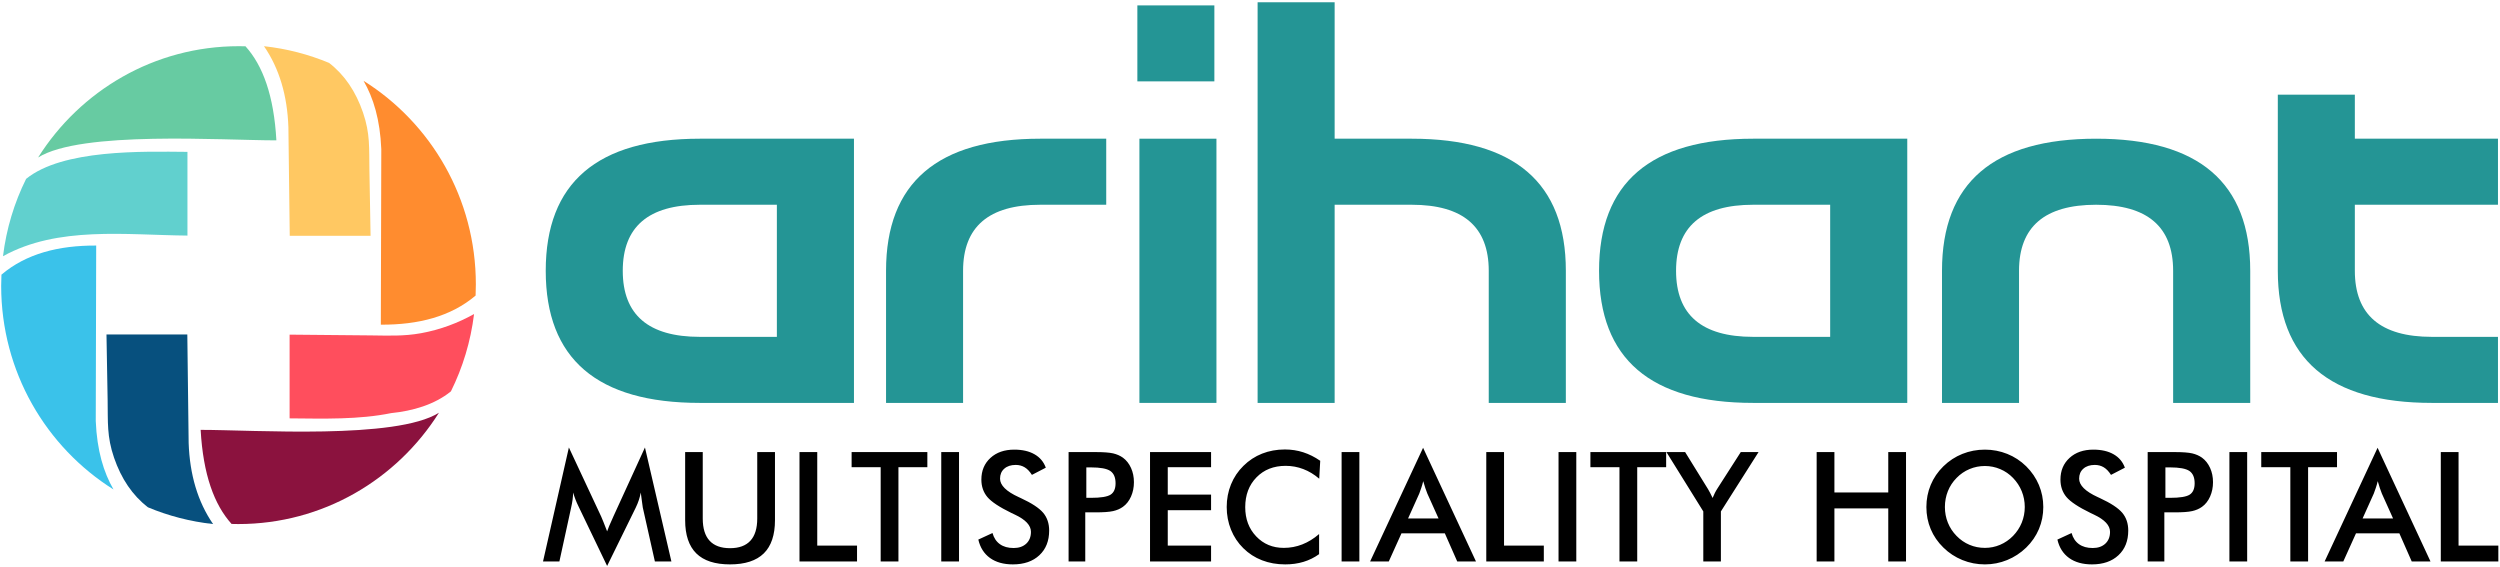 <svg version="1.2" baseProfile="tiny-ps" xmlns="http://www.w3.org/2000/svg" viewBox="0 0 1084 246" width="1084" height="246">
	<title>Page 0</title>
	<style>
		tspan { white-space:pre }
		.shp0 { fill: #07507e } 
		.shp1 { fill: #3ac2ea } 
		.shp2 { fill: #61d0ce } 
		.shp3 { fill: #67cba2 } 
		.shp4 { fill: #ffc862 } 
		.shp5 { fill: #ff8c2f } 
		.shp6 { fill: #ff4e5d } 
		.shp7 { fill: #8b123e } 
		.shp8 { fill: #249595 } 
		.shp9 { fill: #000000 } 
	</style>
	<g id="Page 0">
		<g id="Group 1">
			<path id="Object 157" class="shp0" d="M92.39 227.23C82.49 226.15 73.01 223.67 64.16 219.97C57.43 214.79 52.58 207.57 49.45 198.46C46.29 189.25 46.83 183.03 46.67 173.48C46.5 163.99 46.33 154.5 46.17 145.01C57.85 145.01 69.53 145.01 81.22 145.01C81.41 160.7 81.6 176.38 81.8 192.07C82.27 205.75 85.71 217.53 92.39 227.23Z" />
			<path id="Object 158" class="shp1" d="M49.21 212.23C19.98 193.89 0.51 161.21 0.51 123.93C0.51 122.31 0.56 120.69 0.63 119.09C11.35 110 25.41 106.39 41.71 106.47C41.65 131.84 41.58 157.21 41.52 182.58C42.05 195.4 44.94 204.81 49.21 212.23Z" />
			<path id="Object 159" class="shp2" d="M1.3 111.09C2.75 99.17 6.21 87.87 11.32 77.56C27.19 64.67 61.77 65.68 81.28 65.85C81.28 77.95 81.28 90.05 81.28 102.15C54.63 101.9 25.04 97.92 1.3 111.09Z" />
			<path id="Object 160" class="shp3" d="M103.52 20.03C104.5 20.03 105.47 20.04 106.44 20.07C113.97 28.42 118.76 41.46 119.84 60.86C96.44 60.86 35.13 56.59 16.52 68.29C34.79 39.28 66.93 20.03 103.52 20.03Z" />
			<path id="Object 161" class="shp4" d="M114.46 20.03C124.35 21.1 133.83 23.59 142.69 27.28C149.41 32.46 154.27 39.68 157.4 48.79C160.56 58 160.01 64.22 160.18 73.77C160.35 83.26 160.51 92.75 160.68 102.24C149 102.24 137.31 102.24 125.63 102.24C125.44 86.56 125.24 70.87 125.05 55.18C124.58 41.5 121.14 29.72 114.46 20.03Z" />
			<path id="Object 162" class="shp5" d="M157.63 35.03C186.87 53.36 206.33 86.05 206.33 123.32C206.33 124.95 206.29 126.56 206.22 128.16C195.5 137.25 181.44 140.86 165.13 140.78C165.2 115.41 165.26 90.04 165.33 64.67C164.8 51.85 161.91 42.44 157.63 35.03Z" />
			<path id="Object 163" class="shp6" d="M205.55 136.17C204.09 148.09 200.63 159.38 195.52 169.69C188.39 175.49 178.89 178.19 169.58 179.13C155.69 181.97 140.57 181.54 125.57 181.4C125.57 169.3 125.57 157.2 125.57 145.1C137.28 145.21 148.99 145.32 160.69 145.43C168.32 145.51 174.97 145.85 182.54 144.48C191.08 142.93 198.64 140 205.55 136.17Z" />
			<path id="Object 164" class="shp7" d="M103.32 227.23C102.35 227.23 101.37 227.21 100.41 227.18C92.88 218.83 88.09 205.79 87 186.39C110.41 186.39 171.72 190.66 190.33 178.96C172.05 207.97 139.92 227.23 103.32 227.23Z" />
			<path id="Object 165" fill-rule="evenodd" class="shp8" d="M236.63 117.42C236.63 79.24 258.92 60.14 303.45 60.14L370.28 60.14L370.28 174.7L303.45 174.7C258.92 174.7 236.63 155.61 236.63 117.42ZM303.45 88.78C281.17 88.78 270.03 98.33 270.03 117.42C270.03 136.51 281.17 146.06 303.45 146.06L336.85 146.06L336.85 88.78L303.45 88.78Z" />
			<path id="Object 166" class="shp8" d="M451.02 60.14L479.66 60.14L479.66 88.78L451.02 88.78C428.73 88.78 417.59 98.33 417.59 117.42L417.59 174.7L384.19 174.7L384.19 117.42C384.19 79.24 406.48 60.14 451.02 60.14Z" />
			<path id="Object 167" class="shp8" d="M545.3 0.99L578.7 0.99L578.7 60.14L612.13 60.14C656.67 60.14 678.95 79.24 678.95 117.42L678.95 174.7L645.52 174.7L645.52 117.42C645.52 98.33 634.38 88.78 612.13 88.78L578.7 88.78L578.7 174.7L545.3 174.7L545.3 0.99Z" />
			<path id="Object 168" fill-rule="evenodd" class="shp8" d="M693.35 117.42C693.35 79.24 715.63 60.14 760.17 60.14L826.99 60.14L826.99 174.7L760.17 174.7C715.63 174.7 693.35 155.61 693.35 117.42ZM760.17 88.78C737.88 88.78 726.74 98.33 726.74 117.42C726.74 136.51 737.88 146.06 760.17 146.06L793.56 146.06L793.56 88.78L760.17 88.78Z" />
			<path id="Object 169" class="shp8" d="M875.45 117.42L875.45 174.7L842.05 174.7L842.05 117.42C842.05 79.24 864.34 60.14 908.88 60.14C953.41 60.14 975.7 79.24 975.7 117.42L975.7 174.7L942.27 174.7L942.27 117.42C942.27 98.33 931.13 88.78 908.88 88.78C886.59 88.78 875.45 98.33 875.45 117.42Z" />
			<path id="Object 170" class="shp8" d="M1054.48 146.06L1083.12 146.06L1083.12 174.7L1054.48 174.7C1009.94 174.7 987.66 155.61 987.66 117.42L987.66 41.05L1021.06 41.05L1021.06 60.14L1083.12 60.14L1083.12 88.78L1021.06 88.78L1021.06 117.42C1021.06 136.51 1032.2 146.06 1054.48 146.06Z" />
			<path id="Object 171" fill-rule="evenodd" class="shp9" d="M278.71 220.04C278.63 219.68 278.48 218.66 278.29 217C278.12 215.62 277.96 214.47 277.84 213.56C277.64 214.64 277.37 215.73 277.01 216.8C276.66 217.88 276.2 218.98 275.66 220.11L263.25 245.39L250.85 219.59C250.33 218.52 249.87 217.51 249.5 216.51C249.12 215.52 248.79 214.53 248.51 213.56C248.49 214.55 248.41 215.59 248.27 216.69C248.12 217.78 247.91 218.92 247.64 220.11L242.55 243.46L235.45 243.46L246.67 194.03L260.67 223.97C260.88 224.43 261.21 225.23 261.65 226.32C262.09 227.43 262.62 228.79 263.25 230.4C263.71 229.04 264.43 227.32 265.4 225.23C265.65 224.66 265.85 224.23 265.97 223.93L279.65 194.03L291.12 243.46L283.96 243.46L278.71 220.04ZM297.08 196.02L304.71 196.02L304.71 224.83C304.71 229.1 305.7 232.32 307.68 234.46C309.66 236.62 312.61 237.69 316.55 237.69C320.45 237.69 323.39 236.62 325.37 234.46C327.35 232.32 328.34 229.1 328.34 224.83L328.34 196.02L336.03 196.02L336.03 225.54C336.03 231.95 334.42 236.76 331.18 239.95C327.94 243.13 323.05 244.72 316.53 244.72C310 244.72 305.13 243.13 301.92 239.96C298.7 236.78 297.08 231.97 297.08 225.54L297.08 196.02ZM346.66 243.46L346.66 196.02L354.36 196.02L354.36 236.56L371.61 236.56L371.61 243.46L346.66 243.46ZM389.56 202.59L389.56 243.46L381.86 243.46L381.86 202.59L369.26 202.59L369.26 196.02L402.1 196.02L402.1 202.59L389.56 202.59ZM408.13 243.46L408.13 196.02L415.83 196.02L415.83 243.46L408.13 243.46ZM424.2 233.96L430.35 231.12C430.93 233.23 432.01 234.85 433.56 235.95C435.11 237.07 437.1 237.62 439.53 237.62C441.83 237.62 443.64 236.98 445 235.71C446.35 234.44 447.02 232.74 447.02 230.6C447.02 227.81 444.71 225.33 440.08 223.15C439.43 222.83 438.93 222.58 438.58 222.44C433.35 219.89 429.87 217.59 428.13 215.52C426.4 213.45 425.52 210.93 425.52 207.95C425.52 204.08 426.84 200.95 429.46 198.55C432.08 196.15 435.53 194.96 439.79 194.96C443.29 194.96 446.22 195.63 448.57 196.98C450.93 198.33 452.55 200.27 453.46 202.79L447.44 205.91C446.49 204.41 445.45 203.32 444.31 202.63C443.17 201.94 441.87 201.59 440.4 201.59C438.33 201.59 436.67 202.14 435.46 203.22C434.23 204.29 433.62 205.74 433.62 207.55C433.62 210.41 436.31 213.07 441.67 215.53C442.08 215.73 442.4 215.88 442.64 215.98C447.33 218.15 450.55 220.26 452.3 222.32C454.05 224.39 454.92 226.96 454.92 230.05C454.92 234.54 453.5 238.11 450.67 240.75C447.84 243.4 444.01 244.72 439.19 244.72C435.16 244.72 431.85 243.8 429.26 241.94C426.69 240.08 424.99 237.42 424.2 233.96ZM470.57 222.16L470.57 243.46L463.34 243.46L463.34 196.02L474.99 196.02C478.45 196.02 481 196.21 482.63 196.58C484.26 196.96 485.69 197.59 486.9 198.45C488.4 199.55 489.56 201.04 490.41 202.9C491.25 204.77 491.67 206.82 491.67 209.07C491.67 211.33 491.25 213.39 490.41 215.3C489.56 217.2 488.4 218.69 486.9 219.76C485.69 220.63 484.26 221.25 482.63 221.61C481 221.98 478.45 222.16 474.99 222.16L470.57 222.16ZM471.03 215.86L473.01 215.86C477.29 215.86 480.15 215.4 481.57 214.47C483 213.54 483.71 211.9 483.71 209.54C483.71 207.02 482.94 205.24 481.42 204.2C479.9 203.18 477.09 202.66 473.01 202.66L471.03 202.66L471.03 215.86ZM498.65 243.46L498.65 196.02L525.12 196.02L525.12 202.59L506.34 202.59L506.34 214.47L525.12 214.47L525.12 221.23L506.34 221.23L506.34 236.56L525.12 236.56L525.12 243.46L498.65 243.46ZM572.02 207.57C569.85 205.71 567.53 204.31 565.11 203.39C562.68 202.46 560.13 201.99 557.45 201.99C552.27 201.99 548.06 203.65 544.81 206.98C541.56 210.31 539.93 214.61 539.93 219.91C539.93 225.02 541.51 229.24 544.68 232.57C547.84 235.9 551.83 237.56 556.64 237.56C559.45 237.56 562.12 237.06 564.66 236.06C567.19 235.07 569.63 233.58 571.96 231.56L571.96 240.28C569.89 241.77 567.63 242.89 565.19 243.62C562.75 244.36 560.1 244.72 557.26 244.72C553.63 244.72 550.28 244.13 547.21 242.94C544.12 241.75 541.42 240 539.09 237.69C536.78 235.42 535.01 232.75 533.76 229.67C532.52 226.6 531.9 223.31 531.9 219.84C531.9 216.36 532.52 213.09 533.76 210.04C535.01 206.98 536.8 204.3 539.16 201.99C541.51 199.66 544.21 197.89 547.25 196.69C550.29 195.49 553.59 194.89 557.13 194.89C559.92 194.89 562.57 195.3 565.09 196.11C567.62 196.93 570.07 198.15 572.45 199.8L572.02 207.57ZM581.72 243.46L581.72 196.02L589.42 196.02L589.42 243.46L581.72 243.46ZM631.86 243.46L626.48 231.25L607.68 231.25L602.17 243.46L594.08 243.46L617.05 194.16L639.99 243.46L631.86 243.46ZM610.53 224.82L623.76 224.82L618.89 214C618.62 213.32 618.32 212.52 618.02 211.62C617.72 210.73 617.41 209.73 617.11 208.63C616.86 209.67 616.58 210.63 616.28 211.52C616 212.42 615.7 213.25 615.4 214L610.53 224.82ZM644.45 243.46L644.45 196.02L652.15 196.02L652.15 236.56L669.4 236.56L669.4 243.46L644.45 243.46ZM675.78 243.46L675.78 196.02L683.48 196.02L683.48 243.46L675.78 243.46ZM709.9 202.59L709.9 243.46L702.2 243.46L702.2 202.59L689.6 202.59L689.6 196.02L722.44 196.02L722.44 202.59L709.9 202.59ZM738.55 243.46L738.55 221.75L722.56 196.02L730.67 196.02L740.62 212.12C740.87 212.54 741.15 213.07 741.52 213.75C741.87 214.41 742.23 215.14 742.59 215.92C742.9 215.16 743.22 214.44 743.55 213.78C743.88 213.11 744.24 212.5 744.6 211.93L754.8 196.02L762.51 196.02L746.18 221.75L746.18 243.46L738.55 243.46ZM787.7 243.46L787.7 196.02L795.4 196.02L795.4 213.54L818.75 213.54L818.75 196.02L826.45 196.02L826.45 243.46L818.75 243.46L818.75 220.44L795.4 220.44L795.4 243.46L787.7 243.46ZM885.97 219.84C885.97 223.21 885.34 226.4 884.08 229.4C882.81 232.4 880.97 235.08 878.55 237.44C876.12 239.79 873.36 241.59 870.29 242.84C867.23 244.09 864.01 244.72 860.65 244.72C857.23 244.72 853.98 244.09 850.87 242.83C847.77 241.56 845.04 239.77 842.67 237.44C840.24 235.08 838.41 232.41 837.16 229.43C835.91 226.45 835.28 223.26 835.28 219.84C835.28 216.45 835.91 213.25 837.16 210.25C838.41 207.24 840.24 204.56 842.67 202.18C845.09 199.82 847.83 198.03 850.89 196.81C853.96 195.58 857.21 194.96 860.65 194.96C864.05 194.96 867.28 195.58 870.35 196.81C873.4 198.03 876.14 199.82 878.55 202.18C880.97 204.58 882.81 207.29 884.08 210.3C885.34 213.32 885.97 216.49 885.97 219.84ZM877.94 219.84C877.94 217.44 877.5 215.16 876.63 213.01C875.75 210.85 874.49 208.93 872.86 207.24C871.25 205.57 869.41 204.3 867.3 203.41C865.19 202.51 862.97 202.06 860.65 202.06C858.31 202.06 856.09 202.5 853.98 203.39C851.88 204.27 850 205.55 848.36 207.24C846.72 208.9 845.46 210.82 844.6 212.97C843.74 215.13 843.31 217.42 843.31 219.84C843.31 222.24 843.74 224.51 844.6 226.64C845.46 228.78 846.72 230.69 848.36 232.37C850 234.06 851.87 235.35 853.97 236.23C856.06 237.12 858.29 237.56 860.65 237.56C862.96 237.56 865.15 237.12 867.24 236.23C869.32 235.35 871.2 234.06 872.86 232.37C874.49 230.69 875.75 228.78 876.63 226.63C877.5 224.47 877.94 222.22 877.94 219.84ZM892.09 233.96L898.24 231.12C898.82 233.23 899.9 234.85 901.45 235.95C903 237.07 904.99 237.62 907.42 237.62C909.72 237.62 911.53 236.98 912.89 235.71C914.24 234.44 914.91 232.74 914.91 230.6C914.91 227.81 912.6 225.33 907.97 223.15C907.32 222.83 906.82 222.58 906.48 222.44C901.24 219.89 897.76 217.59 896.02 215.52C894.29 213.45 893.41 210.93 893.41 207.95C893.41 204.08 894.73 200.95 897.35 198.55C899.97 196.15 903.42 194.96 907.68 194.96C911.18 194.96 914.11 195.63 916.46 196.98C918.82 198.33 920.44 200.27 921.35 202.79L915.33 205.91C914.38 204.41 913.34 203.32 912.2 202.63C911.07 201.94 909.76 201.59 908.29 201.59C906.22 201.59 904.56 202.14 903.35 203.22C902.12 204.29 901.51 205.74 901.51 207.55C901.51 210.41 904.2 213.07 909.56 215.53C909.97 215.73 910.29 215.88 910.53 215.98C915.22 218.15 918.44 220.26 920.19 222.32C921.94 224.39 922.81 226.96 922.81 230.05C922.81 234.54 921.39 238.11 918.56 240.75C915.73 243.4 911.91 244.72 907.08 244.72C903.05 244.72 899.74 243.8 897.15 241.94C894.58 240.08 892.88 237.42 892.09 233.96ZM938.46 222.16L938.46 243.46L931.23 243.46L931.23 196.02L942.88 196.02C946.34 196.02 948.89 196.21 950.52 196.58C952.15 196.96 953.58 197.59 954.79 198.45C956.29 199.55 957.45 201.04 958.3 202.9C959.14 204.77 959.56 206.82 959.56 209.07C959.56 211.33 959.14 213.39 958.3 215.3C957.45 217.2 956.29 218.69 954.79 219.76C953.58 220.63 952.15 221.25 950.52 221.61C948.89 221.98 946.34 222.16 942.88 222.16L938.46 222.16ZM938.92 215.86L940.9 215.86C945.18 215.86 948.04 215.4 949.46 214.47C950.89 213.54 951.6 211.9 951.6 209.54C951.6 207.02 950.83 205.24 949.31 204.2C947.79 203.18 944.98 202.66 940.9 202.66L938.92 202.66L938.92 215.86ZM966.67 243.46L966.67 196.02L974.37 196.02L974.37 243.46L966.67 243.46ZM1000.79 202.59L1000.79 243.46L993.09 243.46L993.09 202.59L980.48 202.59L980.48 196.02L1013.33 196.02L1013.33 202.59L1000.79 202.59ZM1045.73 243.46L1040.36 231.25L1021.56 231.25L1016.05 243.46L1007.95 243.46L1030.92 194.16L1053.87 243.46L1045.73 243.46ZM1024.41 224.82L1037.64 224.82L1032.77 214C1032.49 213.32 1032.2 212.52 1031.9 211.62C1031.6 210.73 1031.29 209.73 1030.99 208.63C1030.74 209.67 1030.46 210.63 1030.16 211.52C1029.87 212.42 1029.58 213.25 1029.28 214L1024.41 224.82ZM1058.33 243.46L1058.33 196.02L1066.03 196.02L1066.03 236.56L1083.28 236.56L1083.28 243.46L1058.33 243.46Z" />
			<path id="Object 172" fill-rule="evenodd" class="shp8" d="M526.55 35.28L526.55 2.34L493.16 2.34L493.16 35.28L526.55 35.28ZM494.05 60.14L494.05 174.7L527.45 174.7L527.45 60.14L494.05 60.14Z" />
		</g>
	</g>
</svg>